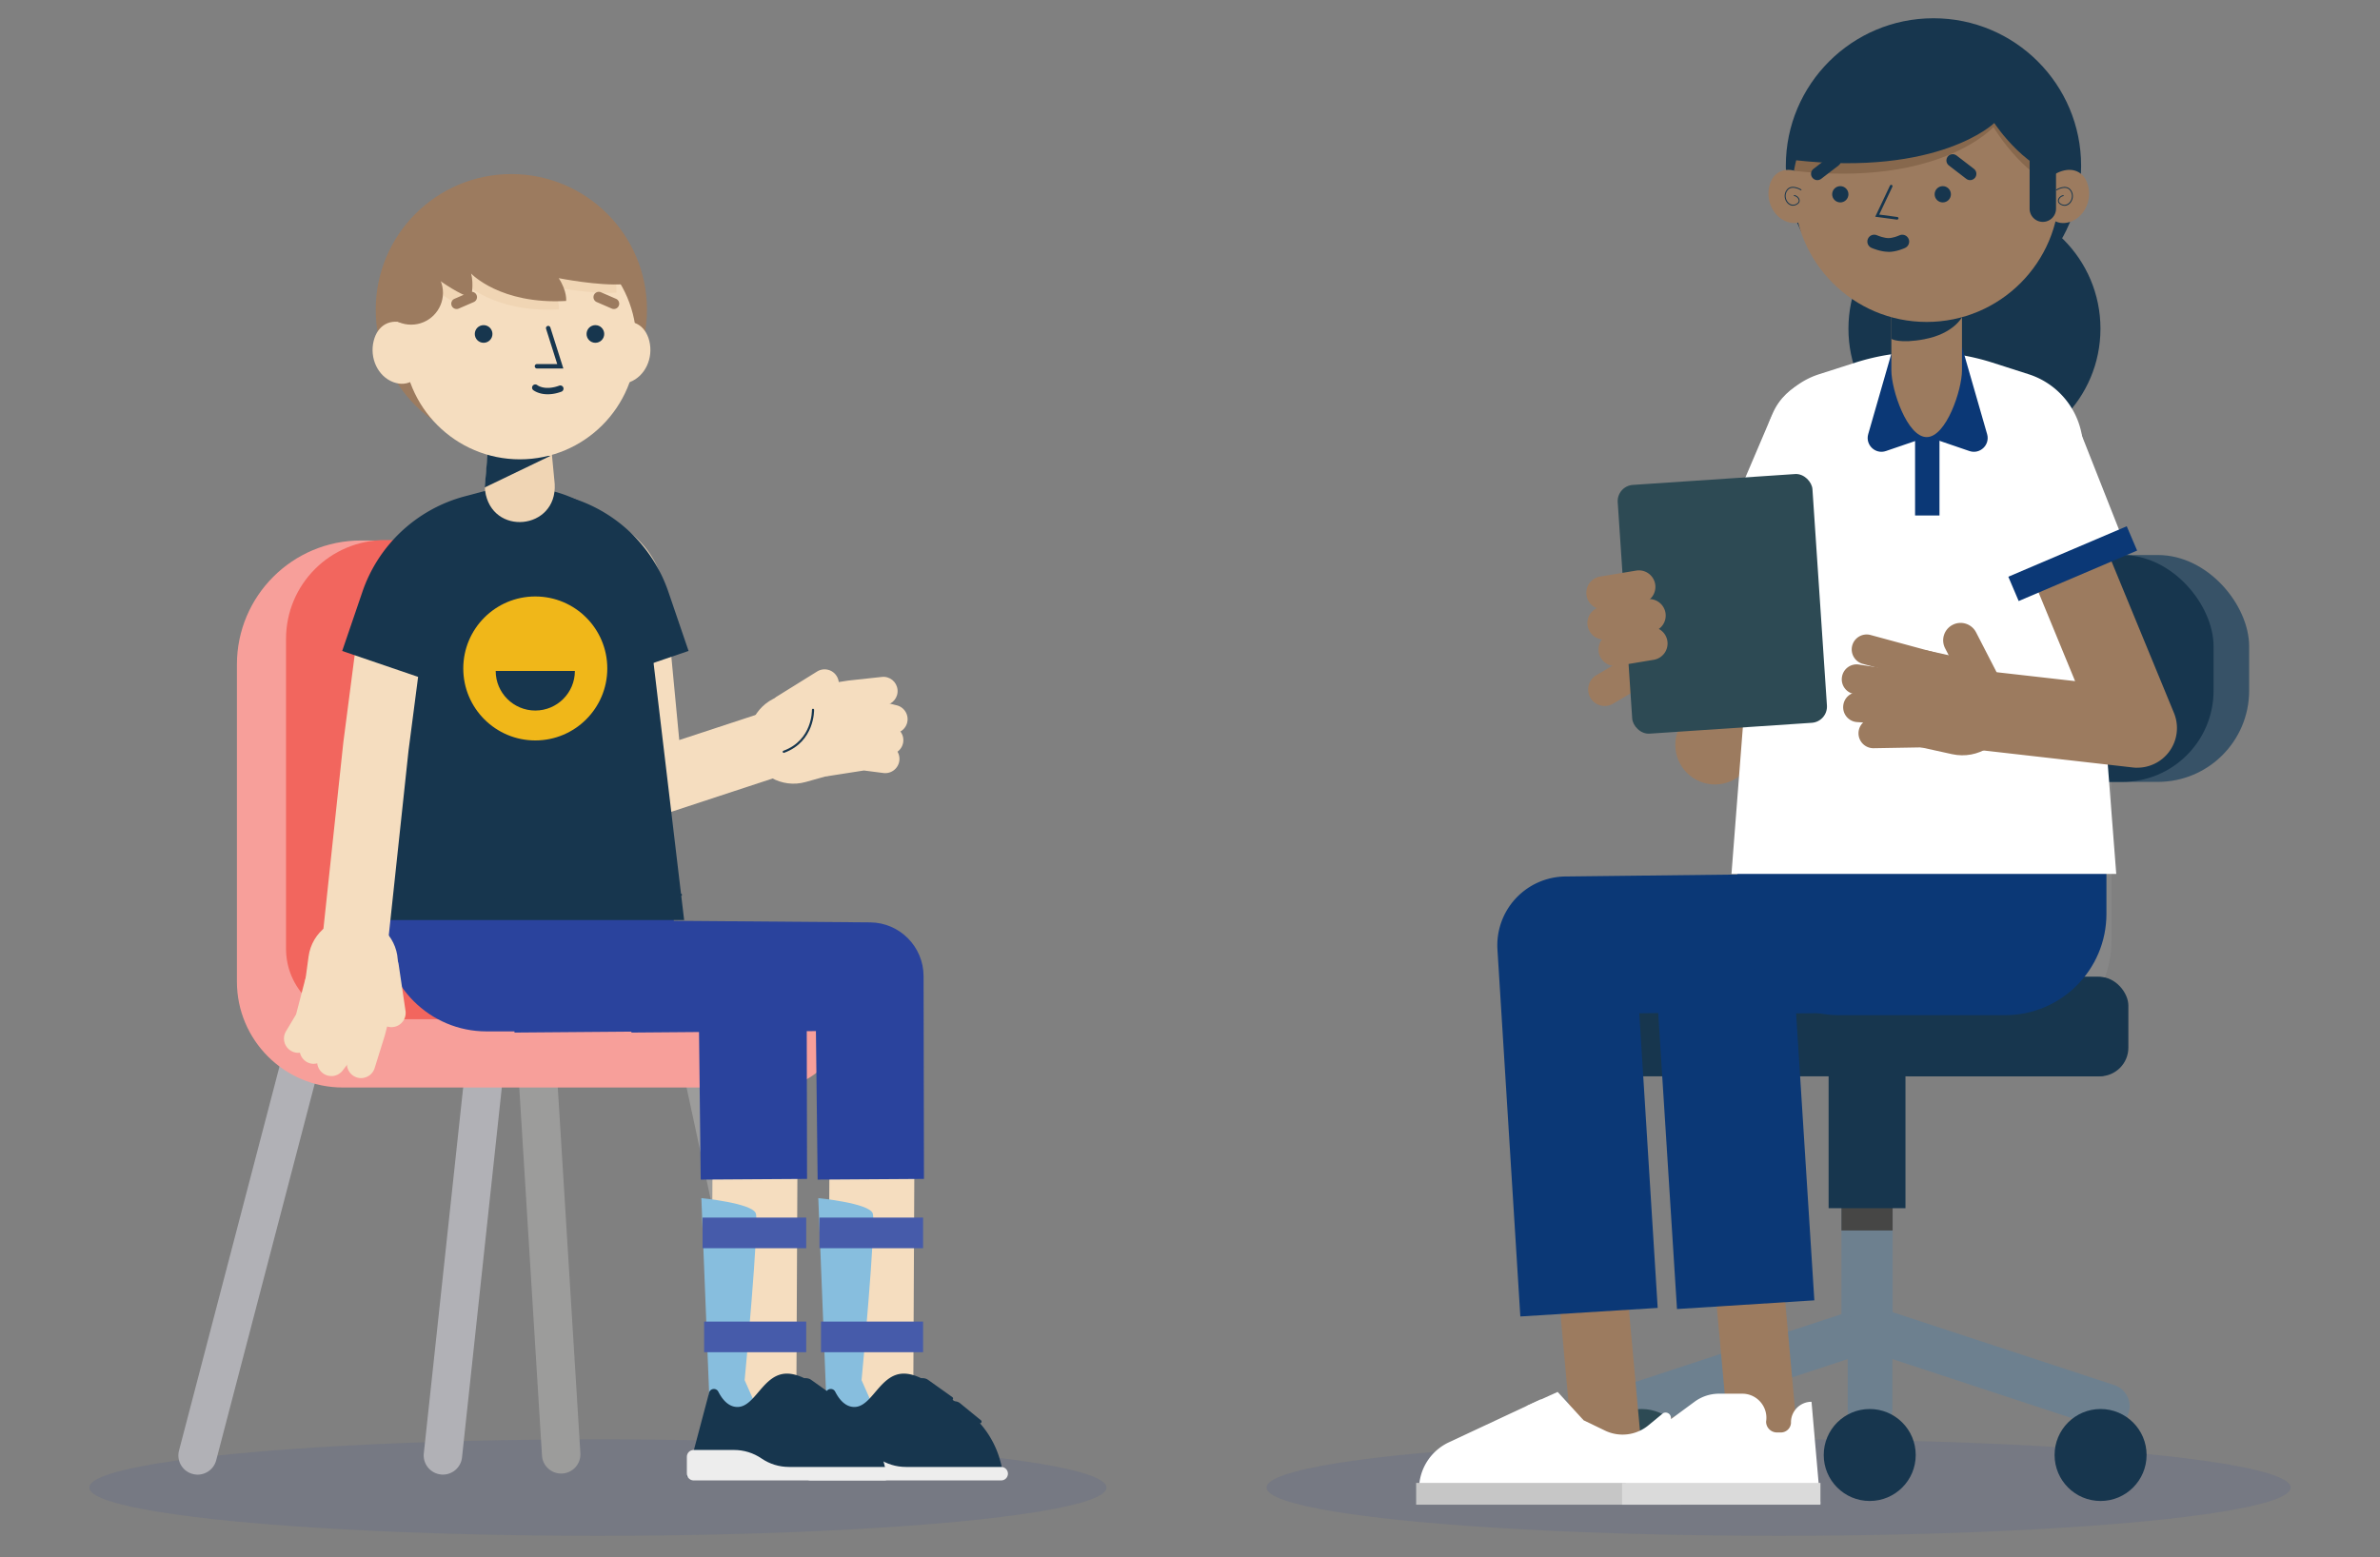 <svg xmlns="http://www.w3.org/2000/svg" viewBox="0 0 550 360"><rect x="0" y="0" width="550" height="360" fill="#808080" stroke="none"/><defs><style>.cls-1{opacity:.11}.cls-1,.cls-2{fill:#2a439d}.cls-3{fill:#f79f9a}.cls-4{fill:#f2665e}.cls-5{fill:#f5ddbf}.cls-6{fill:#ededed}.cls-7{fill:#fff}.cls-8,.cls-9{fill:#f0d5b4}.cls-10{fill:#f0b719}.cls-11{fill:#9c9c9b}.cls-12{fill:#87684d}.cls-13{fill:#9c7b5f}.cls-14{fill:#b1b1b6}.cls-15{fill:#dadada}.cls-16{fill:#c6c6c6}.cls-17{fill:#17364e}.cls-18{fill:#375267}.cls-19{fill:#0b3876}.cls-20{fill:#6d808f}.cls-21{fill:#464645}.cls-22{fill:#465baa}.cls-23{fill:#87bede}.cls-24{fill:#878787}.cls-25{fill:#2d4a54}.cls-9{mix-blend-mode:darken}.cls-26{isolation:isolate}</style></defs><g class="cls-26"><g id="Layer_1"><ellipse class="cls-1" cx="411.03" cy="343.87" rx="118.34" ry="11.15"/><ellipse class="cls-1" cx="138.17" cy="343.87" rx="117.54" ry="11.15"/><path class="cls-24" d="M463.97 241.49h-8.71v-15.84h8.71c4.49 0 8.13-3.65 8.13-8.13V171.1h15.84v46.42c0 13.22-10.76 23.98-23.98 23.98z"/><path class="cls-20" d="M425.54 250.31H437.37V307.8H425.54z"/><path class="cls-21" d="M425.54 250.31H437.37V284.44H425.54z"/><path class="cls-17" d="M422.58 237.31H440.34V279.29H422.58z"/><rect class="cls-17" x="371.07" y="225.82" width="120.29" height="22.98" rx="6.63" ry="6.63"/><path class="cls-20" d="M377.33 330.24c-2.17 0-4.19-1.38-4.9-3.55-.89-2.71.58-5.62 3.29-6.51l56.43-18.57 56.44 18.57c2.71.89 4.18 3.81 3.29 6.51a5.157 5.157 0 0 1-6.51 3.29l-53.21-17.51-53.21 17.51c-.54.18-1.08.26-1.61.26z"/><circle class="cls-17" cx="485.43" cy="336.34" r="10.63"/><circle class="cls-25" cx="379.33" cy="336.34" r="10.63"/><path class="cls-20" d="M432.15 330.87a5.16 5.16 0 0 1-5.16-5.16v-18.67a5.16 5.16 0 1 1 10.32 0v18.67a5.16 5.16 0 0 1-5.16 5.16z"/><rect class="cls-18" x="444.48" y="128.3" width="75.28" height="52.44" rx="21.09" ry="21.09"/><rect class="cls-17" x="436.26" y="128.3" width="75.28" height="52.44" rx="21.09" ry="21.09"/><rect class="cls-17" x="435.11" y="225.82" width="56.74" height="22.98" rx="6.63" ry="6.63"/><circle class="cls-17" cx="432.08" cy="336.34" r="10.63"/><g><path class="cls-13" d="M371.45 343.42c-4.05 0-7.5-3.09-7.88-7.2l-5.5-60.33a7.92 7.92 0 0 1 7.17-8.61c4.38-.4 8.21 2.81 8.61 7.17l5.5 60.33a7.92 7.92 0 0 1-7.17 8.61c-.25.02-.49.03-.73.03zm36.28 0c-4.05 0-7.5-3.09-7.88-7.2l-5.5-60.33a7.92 7.92 0 0 1 7.17-8.61c4.38-.4 8.21 2.81 8.61 7.17l5.5 60.33a7.92 7.92 0 0 1-7.17 8.61c-.25.02-.49.03-.73.03z"/><path class="cls-19" d="M387.54 302.6l-5.27-83.07c-.28-4.36 1.25-8.64 4.22-11.83s7.13-5.03 11.49-5.08l52.47-.53.32 31.81-35.7.36 4.21 66.33-31.75 2.01z"/><path class="cls-19" d="M351.34 304.33l-5.29-84.82c-.27-4.35 1.25-8.62 4.22-11.82a15.92 15.92 0 0 1 11.47-5.08l52.53-.6.36 31.81-35.8.41 4.25 68.11-31.75 1.98z"/><g><path class="cls-7" d="M355.98 323.51l-21.16 9.9c-4.2 1.97-6.89 6.19-6.89 10.83v3.25h60.5l-2.3-19.87a1.23 1.23 0 0 0-1.77-.96l-3.45 2.84a9.364 9.364 0 0 1-10 1.2l-14.92-7.19z"/><path class="cls-7" d="M352.71 325.04L359.96 321.76 365.95 328.31 352.71 325.04z"/><path class="cls-16" d="M327.26 342.79H388.43V347.83H327.26z"/></g><path class="cls-7" d="M413.89 328.79c0 1.29-1.05 2.34-2.34 2.34h-.91c-1.38 0-2.51-1.12-2.51-2.51.54-3.38-2.07-6.45-5.5-6.45h-5.37c-2.04 0-4.02.65-5.66 1.86l-8.56 6.31a18.402 18.402 0 0 0-7.42 13.47l-.42 3.68h45.48l-2.05-23.45c-2.62 0-4.75 2.13-4.75 4.75z"/><path class="cls-15" d="M374.86 342.79H420.69V347.83H374.86z"/></g><path class="cls-19" d="M401.5 193.76h85.28v17.5c0 12.92-10.49 23.41-23.41 23.41h-38.45c-12.92 0-23.41-10.49-23.41-23.41v-17.5z"/><g><circle class="cls-17" cx="456.28" cy="75.98" r="29.12"/><path class="cls-13" d="M396.31 181.34c-.87 0-1.76-.13-2.64-.39-4.84-1.46-7.59-6.56-6.13-11.41l17.38-57.83c1.46-4.85 6.57-7.59 11.41-6.13s7.59 6.56 6.13 11.41l-17.38 57.83c-1.19 3.97-4.83 6.52-8.77 6.52z"/><path class="cls-7" d="M421.6 137.67l-25.29-10.79 13.33-31.27c2.98-6.98 11.06-10.23 18.04-7.25 6.98 2.98 10.23 11.06 7.25 18.04l-13.33 31.27z"/><path class="cls-19" transform="rotate(-66.9 408.65 132.136)" d="M405.57 117.26H411.68V147.01H405.57z"/><path class="cls-7" d="M489.06 202.02h-88.93l7.72-99.6c.54-7.36 5.5-13.66 12.52-15.91l8.39-2.69a52.012 52.012 0 0 1 31.66 0l8.39 2.69a18.075 18.075 0 0 1 12.52 15.91l7.72 99.6z"/><path class="cls-13" d="M453.45 152.41c6.12 0 11.08 4.97 11.08 11.08v11.08h-22.17v-11.08c0-6.12 4.97-11.08 11.08-11.08z" transform="rotate(102.4 453.461 163.52)"/><path class="cls-13" d="M449.14 158.4c-.3 0-.6-.04-.91-.12l-17.76-4.82c-1.84-.5-2.93-2.4-2.43-4.24.5-1.84 2.39-2.93 4.24-2.43l17.76 4.82a3.454 3.454 0 1 1-.9 6.79z"/><path class="cls-13" d="M445.45 162.93c-.17 0-.34-.01-.51-.04l-16.38-2.45a3.438 3.438 0 0 1-2.9-3.92 3.432 3.432 0 0 1 3.93-2.9l16.38 2.45c1.89.28 3.19 2.04 2.9 3.92a3.457 3.457 0 0 1-3.41 2.94z"/><path class="cls-13" d="M446.34 168.01h-.22l-16.95-1.09c-1.9-.12-3.35-1.76-3.22-3.67s1.72-3.35 3.67-3.22l16.95 1.09c1.9.12 3.35 1.76 3.22 3.67a3.454 3.454 0 0 1-3.44 3.23z"/><path class="cls-13" d="M432.89 172.96a3.451 3.451 0 0 1-.06-6.9l12.74-.22h.06a3.451 3.451 0 0 1 .06 6.9l-12.74.22h-.06zm24.82-11.91c-1.46 0-2.87-.8-3.58-2.19l-4.63-9a4.02 4.02 0 0 1 1.74-5.42c1.97-1.02 4.4-.24 5.42 1.74l4.63 9a4.02 4.02 0 0 1-1.74 5.42c-.59.3-1.22.45-1.84.45z"/><path class="cls-13" d="M493.92 177.47c-.34 0-.69-.02-1.04-.06l-41.02-4.67c-5.03-.57-8.64-5.11-8.07-10.14.57-5.03 5.12-8.64 10.14-8.06l25.61 2.91-17.09-41.5c-1.93-4.68.3-10.03 4.98-11.96 4.68-1.93 10.03.3 11.96 4.98l23 55.84c1.23 3 .79 6.42-1.16 9.01a9.155 9.155 0 0 1-7.31 3.64z"/><path class="cls-7" d="M464.76 134.15l25.29-10.79-9.56-24.22c-2.98-6.98-11.06-10.23-18.04-7.25-6.98 2.98-10.23 11.06-7.25 18.04l9.56 24.22z"/><path class="cls-19" transform="rotate(-23.09 478.943 130.32)" d="M464.12 127.26H493.87V133.37H464.12z"/><path class="cls-19" d="M445.24 101.04l-9.41 3.22c-2.44.84-4.81-1.42-4.1-3.9l5.91-20.55 7.6 21.22zm.46 0l9.41 3.22c2.44.84 4.81-1.42 4.1-3.9l-5.91-20.55-7.6 21.22z"/><path class="cls-19" d="M442.56 99.16H448.2V119.16H442.56z"/><path class="cls-13" d="M445.24 101.04c4.51 0 8.16-10.92 8.16-15.42V62.47h-16.32v23.15c0 4.51 3.65 15.42 8.16 15.42z"/><path class="cls-17" d="M444.79 78.39c6.64-1.26 8.61-5.06 8.61-5.06v-10h-16.32v15s1.8 1.19 7.71.07z"/><circle class="cls-17" cx="446.81" cy="38.34" r="34.12"/><circle class="cls-13" cx="445.24" cy="43.74" r="30.68"/><path class="cls-12" d="M414.56 39.49c33.63 3.81 46.11-10.11 46.11-10.11S469 43.3 478.23 43.3c-2.3-15.78-8.42-31.57-30.04-31.57s-30.94 13.42-33.63 27.76z"/><circle class="cls-17" cx="425.28" cy="44.91" r="1.88"/><circle class="cls-17" cx="448.96" cy="44.91" r="1.88"/><path class="cls-17" d="M438.41 50.77h-.04l-5.02-.67 3.41-7.2c.07-.15.26-.22.41-.15.15.07.22.25.15.41l-3.05 6.44 4.19.56c.17.02.29.18.26.34-.02.15-.15.26-.3.26zm-1.99 7.44c-1.83 0-3.74-.83-3.95-.92-.8-.36-1.16-1.3-.8-2.1.36-.8 1.3-1.16 2.1-.8.41.18 1.68.65 2.65.65s2.13-.46 2.5-.63c.79-.37 1.74-.04 2.12.76.38.79.04 1.74-.75 2.12-.2.1-2.02.94-3.87.94zM414.56 37c33.63 3.81 46.3-8.56 46.3-8.56s8.13 12.36 17.36 12.36c-2.3-15.78-8.42-31.57-30.04-31.57s-30.94 13.42-33.63 27.76z"/><g><path class="cls-13" d="M408.82 43.3c-.69 3.51 1.21 7.02 4.31 8.01 3.1.99 5.49-1.04 6.09-4.24.7-3.76-1.1-6.52-4.19-7.51-3.1-.99-5.58.55-6.2 3.74z"/><path class="cls-17" d="M414.37 47.56c-.51 0-.96-.25-1.28-.58-.71-.73-1-2.08-.16-3.14 1.13-1.43 3.3-.06 3.33-.05.05.03.07.1.03.15-.03.05-.1.07-.15.03-.02-.01-2.03-1.27-3.04 0-.76.96-.49 2.19.15 2.85.46.48 1.26.78 2.09.16.38-.28.37-.6.3-.83-.13-.43-.6-.81-1-.83-.06 0-.11-.05-.11-.11s.05-.11.11-.11c.49.02 1.04.47 1.2.98.13.42 0 .8-.38 1.07-.38.28-.75.39-1.09.39z"/></g><g><path class="cls-13" d="M482.63 43.3c.69 3.51-1.21 7.02-4.31 8.01-3.1.99-5.49-1.04-6.09-4.24-.7-3.76 1.1-6.52 4.19-7.51s5.58.55 6.2 3.74z"/><path class="cls-17" d="M477.08 47.56c-.34 0-.71-.11-1.09-.39-.37-.28-.51-.66-.38-1.07.16-.51.71-.96 1.2-.98.06 0 .11.05.11.11s-.04.11-.11.11c-.4.01-.86.4-1 .83-.07.23-.08.56.3.83.83.61 1.62.32 2.09-.16.64-.66.91-1.89.15-2.85-1.01-1.28-3.02-.01-3.04 0-.05.03-.12.02-.15-.03s-.02-.12.03-.15c.02-.01 2.2-1.38 3.33.05.84 1.06.54 2.41-.16 3.14-.32.33-.77.58-1.28.58z"/></g><path class="cls-17" d="M472.08 51.29a3.05 3.05 0 0 1-3.05-3.05V33.07a3.05 3.05 0 1 1 6.1 0v15.17a3.05 3.05 0 0 1-3.05 3.05z"/><g><path class="cls-13" d="M370.83 163.2a3.822 3.822 0 0 1-1.94-7.11l9.73-5.75a3.82 3.82 0 1 1 3.88 6.58l-9.73 5.75c-.61.36-1.28.53-1.94.53z"/><rect class="cls-25" x="375.46" y="110.78" width="45.1" height="57.63" rx="3.76" ry="3.76" transform="rotate(-3.83 397.902 139.509)"/><path class="cls-13" d="M370.41 140.86a3.815 3.815 0 0 1-.62-7.58l8.32-1.38a3.815 3.815 0 0 1 4.39 3.14 3.822 3.822 0 0 1-3.14 4.39l-8.32 1.38c-.21.04-.42.05-.63.05z"/><path class="cls-13" d="M370.65 147.84c-1.83 0-3.45-1.33-3.76-3.19a3.822 3.822 0 0 1 3.14-4.39l10.46-1.73a3.815 3.815 0 0 1 4.39 3.14 3.822 3.822 0 0 1-3.14 4.39l-10.46 1.73c-.21.04-.42.05-.63.05z"/><path class="cls-13" d="M373.22 153.95c-1.83 0-3.45-1.33-3.76-3.19a3.822 3.822 0 0 1 3.14-4.39l8.32-1.38a3.815 3.815 0 0 1 4.39 3.14 3.822 3.822 0 0 1-3.14 4.39l-8.32 1.38c-.21.04-.42.05-.63.05z"/></g><path class="cls-17" d="M419.97 41.64c-.44 0-.87-.2-1.15-.57-.49-.64-.37-1.55.27-2.04l4.02-3.09c.63-.49 1.55-.37 2.04.27s.37 1.55-.27 2.04l-4.02 3.09c-.26.2-.58.3-.88.3zm35.3 0c-.31 0-.62-.1-.88-.3l-4.02-3.09c-.64-.49-.75-1.4-.27-2.04.49-.64 1.4-.75 2.04-.27l4.02 3.09c.64.49.75 1.4.27 2.04-.29.37-.72.57-1.15.57z"/></g><g><path class="cls-14" d="M45.67 340.88c-.37 0-.75-.05-1.13-.15a4.427 4.427 0 0 1-3.17-5.42l24.83-94.94c.62-2.37 3.05-3.8 5.42-3.17 2.38.62 3.8 3.05 3.17 5.42l-24.83 94.94c-.52 2-2.32 3.32-4.3 3.32z"/><path class="cls-11" d="M129.68 340.63c-2.33 0-4.29-1.81-4.43-4.17l-5.86-94.89a4.443 4.443 0 0 1 4.16-4.71 4.43 4.43 0 0 1 4.71 4.16l5.86 94.89a4.443 4.443 0 0 1-4.16 4.71h-.28z"/><path class="cls-14" d="M102.36 340.87c-.16 0-.32 0-.48-.03a4.432 4.432 0 0 1-3.94-4.89l10.21-94.94a4.432 4.432 0 0 1 4.89-3.94c2.44.26 4.21 2.45 3.94 4.89l-10.21 94.94a4.446 4.446 0 0 1-4.41 3.97z"/><path class="cls-11" d="M181.5 340.63a4.44 4.44 0 0 1-4.34-3.51l-20.48-94.89a4.443 4.443 0 0 1 3.41-5.28 4.438 4.438 0 0 1 5.28 3.41l20.48 94.89a4.443 4.443 0 0 1-4.35 5.38z"/><g><path class="cls-3" d="M126.31 124.94v98.59c0 6.71 5.44 12.15 12.15 12.15h56.15c0 8.68-7.03 15.71-15.71 15.71H79.23c-13.52 0-24.48-10.96-24.48-24.48v-73.3c0-15.83 12.84-28.67 28.67-28.67h42.9z"/><path class="cls-4" d="M123.35 124.85c12.61 0 22.84 10.22 22.84 22.84v75.76c0 6.71 5.44 12.15 12.15 12.15H82.38c-8.99 0-16.28-7.29-16.28-16.28v-71.63c0-12.61 10.22-22.84 22.84-22.84h34.41z"/></g></g><g><path class="cls-5" d="M143.65 191.43l-4.89-51.56c-.3-3.56-3.17-6.19-6.67-6.19V118.5c11.45 0 20.82 8.6 21.79 20.02l3.09 32.55 21.79-7.17 4.75 14.42-39.86 13.12z"/><path class="cls-5" d="M173.02 160.43h20.73v10.36c0 5.72-4.64 10.36-10.36 10.36s-10.36-4.64-10.36-10.36v-10.36z" transform="rotate(74.32 183.382 170.785)"/><path class="cls-5" d="M187.8 165.22c-1.59 0-2.99-1.16-3.25-2.78-.28-1.79.95-3.48 2.74-3.76l8.75-1.36 7.75-.84c1.82-.2 3.43 1.11 3.62 2.92.2 1.81-1.11 3.43-2.92 3.62l-7.68.83-8.52 1.33c-.17.03-.34.04-.51.04z"/><path class="cls-5" d="M206.46 169.54c-.26 0-.53-.03-.8-.1l-6.33-1.58-7.94 1.24c-1.79.28-3.48-.95-3.76-2.74-.28-1.79.95-3.48 2.74-3.76l9.26-1.45 7.62 1.9c1.76.44 2.83 2.23 2.39 3.99a3.287 3.287 0 0 1-3.19 2.49z"/><path class="cls-5" d="M205.48 174.39c-.37 0-.74-.06-1.1-.19l-5.59-1.99-7.78 1.21c-1.79.28-3.48-.95-3.76-2.74-.28-1.79.95-3.48 2.74-3.76l9.42-1.47 7.16 2.55a3.29 3.29 0 0 1-1.1 6.39z"/><path class="cls-5" d="M191 179.41c-1.59 0-2.99-1.16-3.25-2.78-.28-1.79.95-3.48 2.74-3.76l9.06-1.42 5.44.71c1.8.23 3.07 1.88 2.84 3.69a3.286 3.286 0 0 1-3.69 2.84l-4.5-.58-8.13 1.27c-.17.03-.34.04-.51.04zm-9.69-12.35c-1.1 0-2.17-.55-2.8-1.55a3.284 3.284 0 0 1 1.06-4.53l9.25-5.75c1.54-.96 3.57-.49 4.53 1.06.96 1.54.49 3.57-1.06 4.53l-9.25 5.75c-.54.34-1.14.5-1.73.5z"/><path class="cls-17" d="M181.13 174.04c-.1 0-.2-.06-.24-.17-.05-.13.02-.28.15-.32 6.75-2.47 6.59-9.38 6.59-9.45 0-.14.1-.26.24-.26.14 0 .26.1.26.24 0 .07.17 7.34-6.92 9.94-.03.01-.06.02-.09.02z"/><path class="cls-5" transform="rotate(-89.73 201.357 296.191)" d="M164.71 286.38H238.01V306.01H164.71z"/><path class="cls-23" d="M190.89 321.93l-1.79-44.97s11.74 1.15 12.58 3.52-2.58 38.56-2.58 38.56l4.25 9.62h-13.2l.73-6.72z"/><path class="cls-17" d="M232.08 341.32h-46.34l5.14-19.39c.27-1.02 1.65-1.16 2.13-.22.89 1.74 2.31 3.53 4.42 3.53 4.13 0 5.91-7.71 11.43-7.71 4.47 0 9.45 4.72 14.52 8.6a21.8 21.8 0 0 1 7.86 11.9l.84 3.29z"/><path class="cls-6" d="M185.75 340.66v-3.92c0-.86.7-1.56 1.56-1.56h9.35c2.26 0 4.47.68 6.34 1.96 1.87 1.28 4.07 1.96 6.34 1.96h22.03c.86 0 1.56.7 1.56 1.56 0 .86-.7 1.56-1.56 1.56h-44.05c-.86 0-1.56-.7-1.56-1.56z"/><path class="cls-17" d="M207.62 324.71l-2.02-1.49c-.8-.72-.74-2 .12-2.65l.55-.41c1.92-1.26 4.6-1.54 6.96-1.58.44 0 .87.12 1.23.38l5.62 4c.32.23.16.73-.23.73h-6.11c-1.42 0-2.81.41-4 1.19-.66.43-1.52.36-2.1-.17z"/><path class="cls-17" d="M214.56 330.05l-1.65-1.49c-.8-.72-.74-2 .12-2.65l.55-.41c1.92-1.26 4.6-1.54 6.96-1.58.44 0 .87.12 1.23.38l4.9 4c.32.23.16.73-.23.73h-5.77c-1.42 0-2.81.41-4 1.19-.66.43-1.52.36-2.1-.17z"/><path class="cls-22" d="M189.37 281.46H213.32V288.54H189.37z"/><path class="cls-22" d="M189.73 305.5H213.32V312.58H189.73z"/><path class="cls-2" d="M188.95 272.69l-.54-46.87 12.51 12.43-55.01.44v-25.91c.16 0 55.02.44 55.17.44 6.83.05 12.34 5.61 12.35 12.43l.09 46.87-24.57.16z"/><path class="cls-5" transform="rotate(-89.73 174.338 296.19)" d="M137.69 286.38H210.99V306.01H137.69z"/><path class="cls-23" d="M163.87 321.93l-1.79-44.97s11.74 1.15 12.58 3.52-2.58 38.56-2.58 38.56l4.25 9.62h-13.2l.73-6.72z"/><path class="cls-17" d="M205.07 341.32h-46.34l5.14-19.39c.27-1.02 1.65-1.16 2.13-.22.89 1.74 2.31 3.53 4.42 3.53 4.13 0 5.91-7.71 11.43-7.71 4.47 0 9.45 4.72 14.52 8.6a21.8 21.8 0 0 1 7.86 11.9l.84 3.29z"/><path class="cls-6" d="M158.73 340.66v-3.92c0-.86.7-1.56 1.56-1.56h9.35c2.26 0 4.47.68 6.34 1.96 1.87 1.28 4.07 1.96 6.34 1.96h22.03c.86 0 1.56.7 1.56 1.56 0 .86-.7 1.56-1.56 1.56H160.3c-.86 0-1.56-.7-1.56-1.56z"/><path class="cls-17" d="M180.6 324.71l-2.02-1.49c-.8-.72-.74-2 .12-2.65l.55-.41c1.92-1.26 4.6-1.54 6.96-1.58.44 0 .87.12 1.23.38l5.62 4c.32.23.16.73-.23.73h-6.11c-1.42 0-2.81.41-4 1.19-.66.43-1.52.36-2.1-.17z"/><path class="cls-17" d="M187.54 330.05l-1.65-1.49c-.8-.72-.74-2 .12-2.65l.55-.41c1.92-1.26 4.6-1.54 6.96-1.58.44 0 .87.12 1.23.38l4.9 4c.32.23.16.73-.23.73h-5.77c-1.42 0-2.81.41-4 1.19-.66.43-1.52.36-2.1-.17z"/><path class="cls-22" d="M162.36 281.46H186.31V288.54H162.36z"/><path class="cls-22" d="M162.72 305.5H186.31V312.58H162.72z"/><path class="cls-2" d="M161.93 272.69l-.54-46.87 12.51 12.43-55.01.44v-25.91c.16 0 55.02.44 55.17.44 6.83.05 12.34 5.61 12.35 12.43l.09 46.87-24.57.16z"/><circle class="cls-13" cx="118.17" cy="71.58" r="31.34"/><path class="cls-2" d="M112.43 208.33h19.5c13.12 0 23.78 10.65 23.78 23.78v6.32H88.65v-6.32c0-13.12 10.65-23.78 23.78-23.78z" transform="rotate(180 122.18 223.375)"/><path class="cls-17" d="M133 115.42a28.666 28.666 0 0 0-24.45 0 28.635 28.635 0 0 0-16.07 21.4l-9.02 75.86h74.64l-9.02-75.86a28.658 28.658 0 0 0-16.07-21.4z"/><path class="cls-17" d="M80.44 208.28c-.14 0-.25-.11-.25-.25s.11-.25.25-.26l76.91-1.17c.14 0 .25.11.25.25s-.11.25-.25.26l-76.91 1.17z"/><g><path class="cls-5" d="M88.79 226.06L73.7 224.45 79.34 171.62 83.22 141.77 98.28 143.72 94.41 173.49 88.79 226.06z"/><path class="cls-5" d="M71.23 212.11h20.73v10.36c0 5.72-4.64 10.36-10.36 10.36s-10.36-4.64-10.36-10.36v-10.36z" transform="rotate(-172.21 81.59 222.482)"/><path class="cls-5" d="M83.46 249.22a3.29 3.29 0 0 1-3.14-4.27l2.29-7.37 2.17-8.35a3.281 3.281 0 0 1 4.01-2.35c1.76.46 2.81 2.25 2.35 4.01l-2.24 8.57-2.32 7.44a3.29 3.29 0 0 1-3.14 2.31z"/><path class="cls-5" d="M76.58 248.74c-.7 0-1.4-.22-2-.68a3.294 3.294 0 0 1-.61-4.61l3.97-5.17 2.03-7.78a3.281 3.281 0 0 1 4.01-2.35c1.76.46 2.81 2.25 2.35 4.01l-2.36 9.07-4.78 6.23c-.65.84-1.62 1.29-2.61 1.29z"/><path class="cls-5" d="M72.52 245.92c-.8 0-1.61-.29-2.24-.89a3.288 3.288 0 0 1-.16-4.65l4.05-4.34 1.98-7.62a3.281 3.281 0 0 1 4.01-2.35c1.76.46 2.81 2.25 2.35 4.01l-2.4 9.23-5.19 5.55c-.65.69-1.53 1.04-2.41 1.04z"/><path class="cls-5" d="M68.91 243.37c-.57 0-1.16-.15-1.68-.47a3.29 3.29 0 0 1-1.14-4.51l2.33-3.9 2.08-7.97a3.281 3.281 0 0 1 4.01-2.35c1.76.46 2.81 2.25 2.35 4.01l-2.31 8.88-2.81 4.71a3.297 3.297 0 0 1-2.83 1.6zm21.55-5.93c-1.6 0-3.01-1.18-3.25-2.81l-1.59-10.78a3.28 3.28 0 0 1 2.77-3.73c1.81-.27 3.47.98 3.73 2.77l1.59 10.78a3.28 3.28 0 0 1-2.77 3.73c-.16.02-.33.04-.48.04z"/></g><path class="cls-17" d="M98.23 157.02l-19.15-6.54 4.66-13.65a34.324 34.324 0 0 1 23.64-22.09l10.37-2.77 5.23 19.56-10.37 2.77a14.106 14.106 0 0 0-9.72 9.08l-4.66 13.65z"/><path class="cls-17" d="M139.97 157.02l-4.66-13.65a14.092 14.092 0 0 0-9.72-9.07l-10.37-2.77 5.23-19.56 10.37 2.77a34.29 34.29 0 0 1 23.64 22.08l4.66 13.65-19.15 6.54z"/><path class="cls-8" d="M126.47 93.9l1.72 17.97c.6 10.71-14.65 12.17-16.09 1.54-.28-.78 1.71-18.38 1.72-19.51.89-7.64 11.8-7.57 12.65 0z"/><path class="cls-17" d="M112.02 112.68L112.68 104.82 127.19 105.38 112.02 112.68z"/><circle class="cls-5" cx="120.14" cy="79.24" r="26.94"/><path class="cls-9" d="M97.82 63.67s3.85 5.37 9.38 7.11c0 0 .69-3.07 0-5.6 0 0 6.71 7.2 21.96 6.34 0 0 .28-2.2-1.71-5.27 0 0 9.23 1.84 15.01 1.39 0-3.86-.93-8.37-.93-8.37s-1.64-13.16-20.56-13.16-23.14 11.4-23.14 17.57z"/><path class="cls-5" d="M86.36 78.77c-1.01 4.02.97 8.21 4.49 9.55 3.53 1.34 6.42-.86 7.32-4.53 1.05-4.32-.86-7.63-4.39-8.96-3.53-1.34-6.5.29-7.42 3.94zm63.68 0c1.01 4.02-.97 8.21-4.49 9.55-3.53 1.34-6.42-.86-7.32-4.53-1.05-4.32.86-7.63 4.39-8.96 3.53-1.34 6.5.29 7.42 3.94z"/><path class="cls-17" d="M130.18 85.19h-6.09c-.28 0-.52-.23-.52-.52s.23-.52.52-.52h4.68L126.19 76c-.09-.27.06-.56.34-.65.27-.09.56.06.65.34l3.01 9.5z"/><circle class="cls-17" cx="111.76" cy="77.2" r="2.04"/><circle class="cls-17" cx="137.59" cy="77.2" r="2.04"/><path class="cls-17" d="M126.56 91.14c-2.12 0-3.26-.91-3.33-.96a.734.734 0 0 1-.1-1.04c.26-.32.72-.36 1.04-.11.08.06 1.76 1.32 5.06.12.39-.14.81.06.95.44.14.38-.06.81-.44.95-1.22.45-2.28.6-3.17.6z"/><path class="cls-13" d="M105.52 71.43a1.23 1.23 0 0 1-.49-2.36l3.48-1.51c.63-.27 1.35.02 1.62.64.27.63-.02 1.35-.64 1.62l-3.48 1.51c-.16.07-.33.1-.49.1zm36.34 0c-.16 0-.33-.03-.49-.1l-3.48-1.51c-.63-.27-.91-1-.64-1.62.27-.62 1-.91 1.62-.64l3.48 1.51c.63.27.91 1 .64 1.62-.2.47-.66.74-1.13.74z"/><path class="cls-13" d="M95.01 59.67s8.33 7.42 13.86 9.16c0 0 .69-3.07 0-5.6 0 0 6.71 7.2 21.96 6.34 0 0 .28-2.2-1.71-5.27 0 0 9.23 1.84 15.01 1.39 0-3.86-.93-8.37-.93-8.37s-5.51-14.62-24.43-14.62-23.76 10.8-23.76 16.98z"/><circle class="cls-13" cx="95.01" cy="67.69" r="7.36"/></g><g><circle class="cls-10" cx="123.7" cy="154.52" r="16.64"/><path class="cls-17" d="M132.85 155.1c0 5.05-4.1 9.15-9.15 9.15s-9.15-4.1-9.15-9.15h18.3z"/></g></g></g></svg>